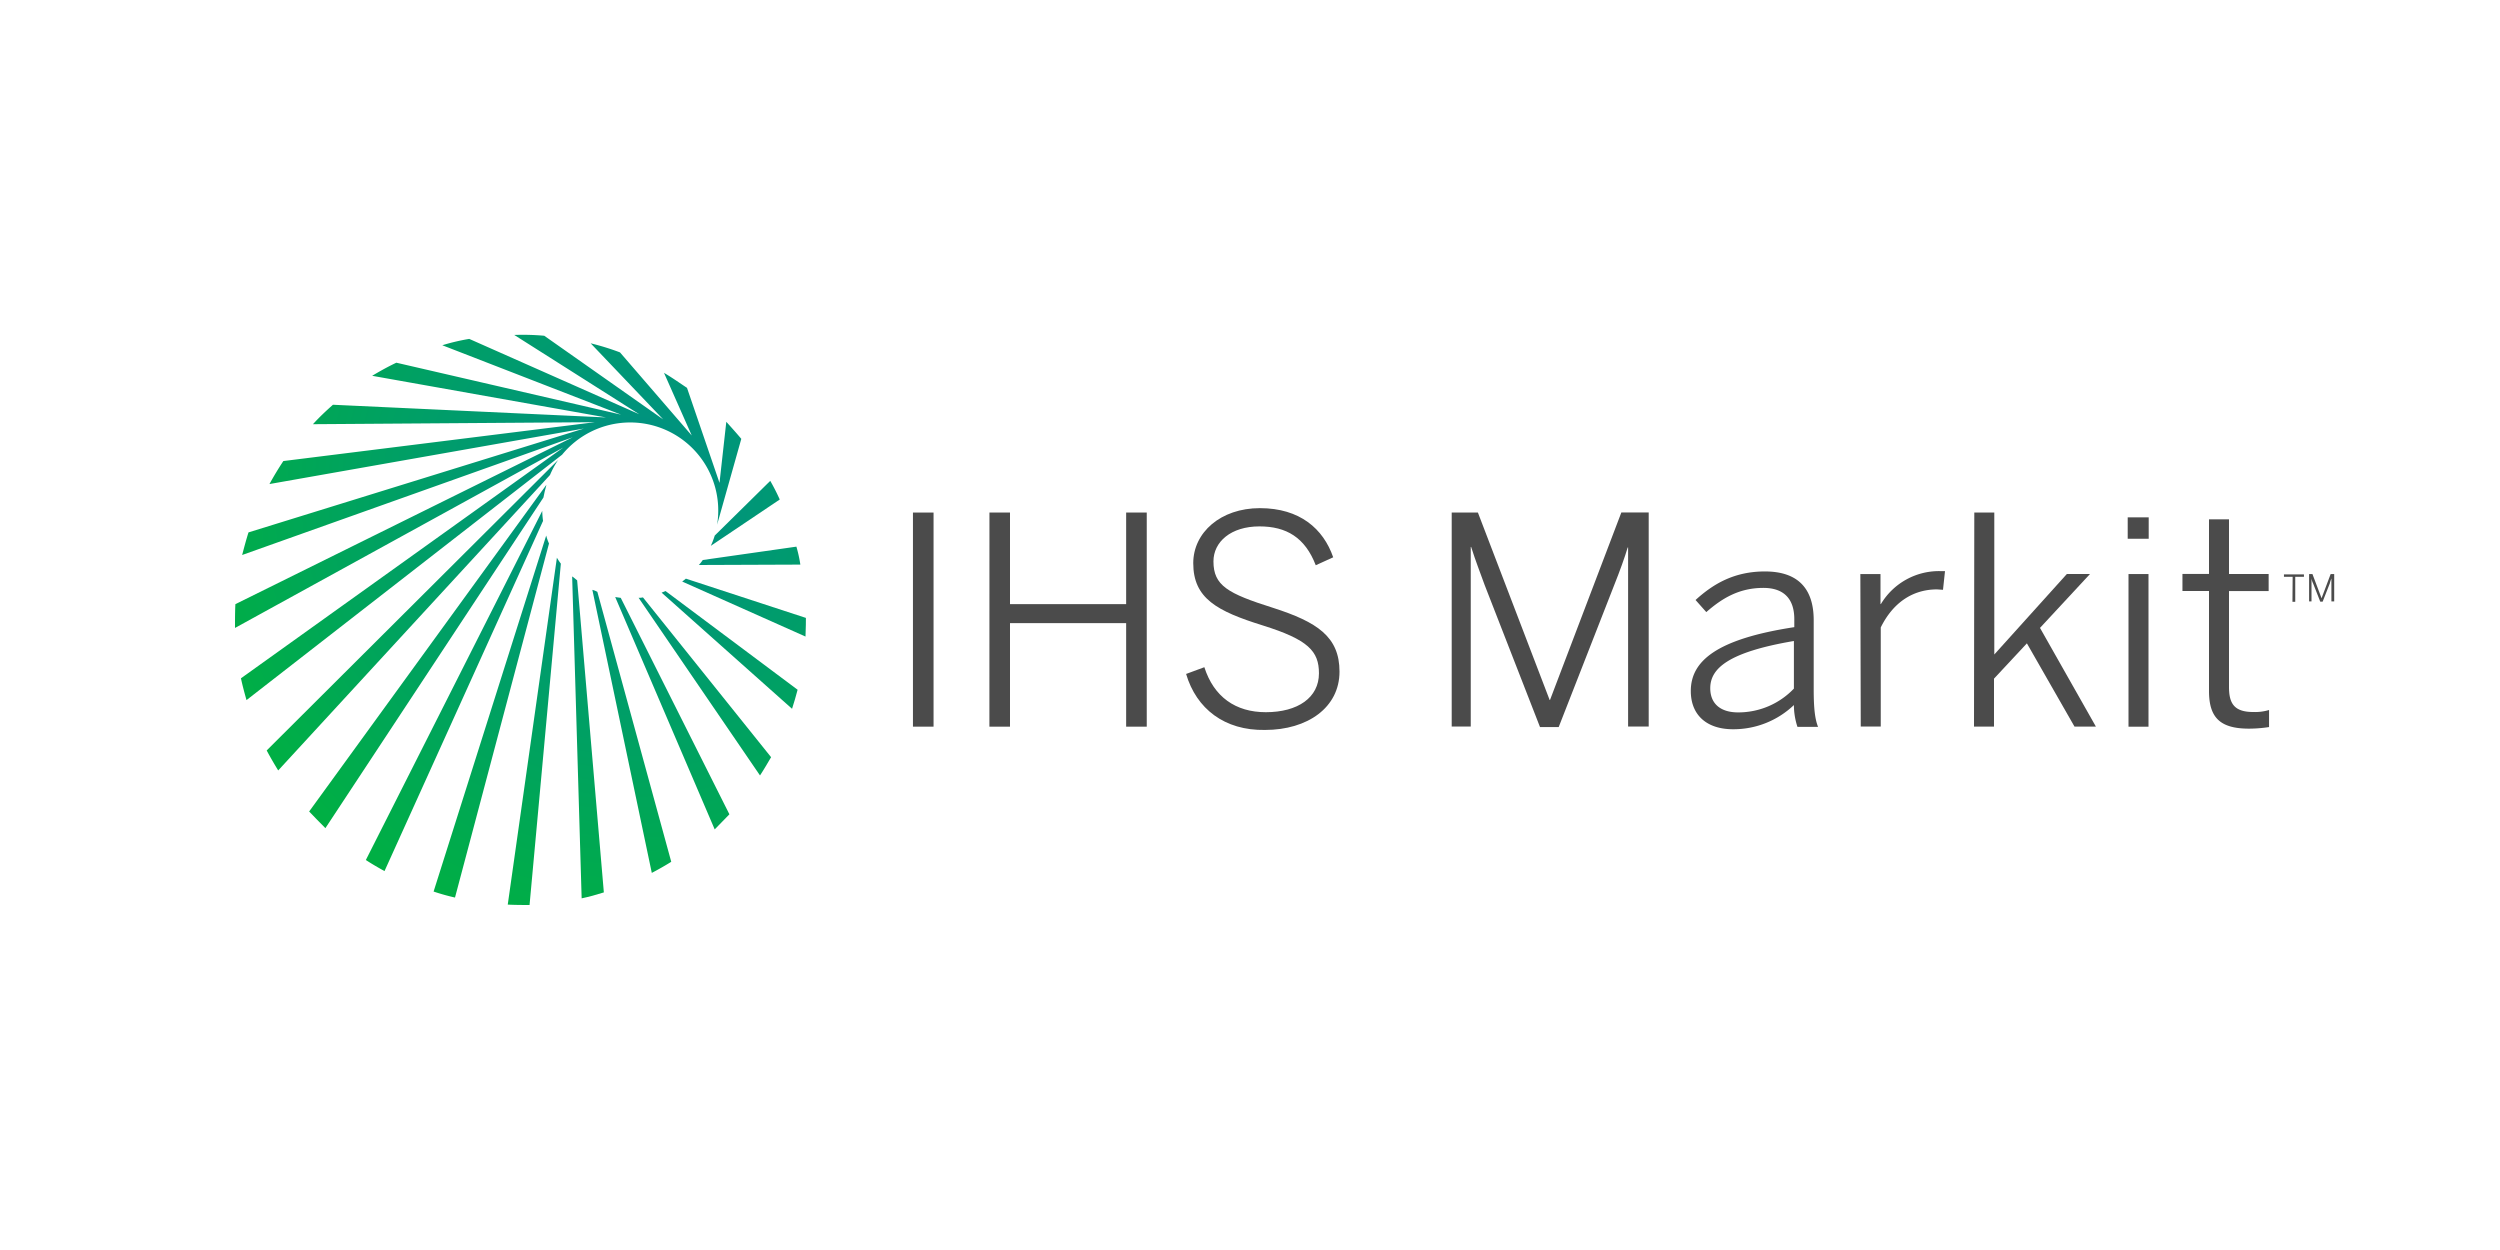 <svg id="ihs_markit" data-name="ihs markit" xmlns="http://www.w3.org/2000/svg" xmlns:xlink="http://www.w3.org/1999/xlink" viewBox="0 0 500 250"><defs><style>.cls-1{fill:url(#radial-gradient);}.cls-2{fill:url(#radial-gradient-4);}.cls-3{fill:url(#radial-gradient-6);}.cls-4{fill:url(#radial-gradient-11);}.cls-5{fill:#4b4b4b;}</style><radialGradient id="radial-gradient" cx="398.75" cy="445.56" r="190.24" gradientTransform="translate(-72.57 -124.57) scale(0.5)" gradientUnits="userSpaceOnUse"><stop offset="0" stop-color="#008e89"/><stop offset="1" stop-color="#00b140"/></radialGradient><radialGradient id="radial-gradient-4" cx="398.75" cy="445.56" r="190.23" xlink:href="#radial-gradient"/><radialGradient id="radial-gradient-6" cx="398.75" cy="445.56" r="190.24" xlink:href="#radial-gradient"/><radialGradient id="radial-gradient-11" cx="398.75" cy="445.56" r="190.25" xlink:href="#radial-gradient"/></defs><title>ihs-markit</title><path class="cls-1" d="M65.08,165.63,108.69,99.5c.16-.79.32-1.59.56-2.38V97L61.83,162.3C62.86,163.41,64,164.52,65.08,165.63Z"/><path class="cls-1" d="M53.34,150.09c.71,1.35,1.51,2.7,2.3,4L110,95A17.58,17.58,0,0,1,111.62,92Z"/><path class="cls-1" d="M155.95,99.9a41.35,41.35,0,0,0-1.9-3.73l-11.1,10.94a15.89,15.89,0,0,1-.79,2.06Z"/><path class="cls-2" d="M136.44,116.31l24.66,11c.08-1.51.08-3.49.08-3.73l-24-7.85C136.92,115.92,136.68,116.15,136.44,116.31Z"/><path class="cls-1" d="M159.28,109.33,140.56,112a9,9,0,0,1-.79,1l20.3-.08A27.06,27.06,0,0,0,159.28,109.33Z"/><path class="cls-3" d="M148.26,87.77c-1-1.19-2-2.3-3-3.41L143.9,96.57l-6.5-19c-1.51-1-3-2.06-4.6-3l5.55,12.53L124,70.48a50.25,50.25,0,0,0-5.87-1.82l14.51,15.22L108.85,67.15a48.28,48.28,0,0,0-6-.16l25,15.86-34-15.07a41,41,0,0,0-5.39,1.27l35.76,13.88L79.27,72.54c-1.67.79-3.25,1.67-4.84,2.62l46.78,8.33L66.59,80.95c-1.43,1.27-2.78,2.54-4,3.89l56.38-.4L56.67,92.21c-1,1.51-1.9,3-2.78,4.6l62.88-11.1L49.7,106.48c-.48,1.51-.87,3-1.27,4.52l66.13-23.55L47.08,120.83c-.08,1.35-.08,3.25-.08,4.76l65.65-36.08L48.19,135.66c.32,1.51.71,2.93,1.11,4.36l63.12-49.08a17.61,17.61,0,0,1,31,14Z"/><path class="cls-1" d="M108.61,104.18a16.69,16.69,0,0,1-.16-2L73.17,172c1.19.79,2.46,1.51,3.73,2.22Z"/><path class="cls-1" d="M128.59,119.48a3.56,3.56,0,0,1-.87.08L152,155.09c.79-1.19,1.51-2.46,2.22-3.65Z"/><path class="cls-1" d="M133.11,118.21c-.24.08-.56.24-.79.32l26.09,23.23c.4-1.27.79-2.54,1.11-3.81Z"/><path class="cls-1" d="M145.88,162.86l-21.73-43.29c-.4-.08-.71-.08-1.11-.16l19.9,46.47C143.9,164.84,144.93,163.89,145.88,162.86Z"/><path class="cls-4" d="M105.91,181l6.26-68.27a10.33,10.33,0,0,1-.79-1.19l-9.83,69.38C102.9,181,105,181,105.91,181Z"/><path class="cls-1" d="M119.47,118.37a4,4,0,0,0-1-.4l11.89,56.61c1.35-.71,2.62-1.43,3.89-2.22Z"/><path class="cls-1" d="M109.8,108.7a9.33,9.33,0,0,1-.56-1.59l-22.52,71.2A43.1,43.1,0,0,0,91,179.51Z"/><path class="cls-1" d="M115.43,116.07c-.32-.24-.63-.56-1-.79l1.9,64.39c1.51-.32,2.93-.71,4.44-1.19Z"/><path class="cls-5" d="M182.59,102.51h4.12v42.82h-4.12Z"/><path class="cls-5" d="M197.89,102.51H202v18.32h23.23V102.51h4.12v42.82h-4.12v-20.7H202v20.7h-4.12Z"/><path class="cls-5" d="M237.22,134.79l3.65-1.35c1.9,5.95,6.26,9,12.29,9,6.42,0,10.63-2.93,10.63-7.77,0-4.44-2.14-6.74-11.26-9.59s-13.88-5.39-13.88-12.45c0-6.11,5.47-11,13.32-11,8,0,12.69,4.12,14.67,9.83l-3.49,1.59c-2.14-5.55-5.87-7.77-11.26-7.77-5.71,0-9.2,3.09-9.2,7,0,4.84,2.85,6.42,11.89,9.28,8.88,2.85,13.32,5.79,13.32,12.77,0,7.14-6.34,11.66-14.91,11.66C244.91,146.13,239.28,141.76,237.22,134.79Z"/><path class="cls-5" d="M290.27,102.51h5.31L309.93,140H310l14.27-37.51h5.47v42.82h-4.12V109.49h-.08c-.56,1.9-1.59,4.76-2.7,7.53l-11.1,28.39H308L296.93,117c-1-2.78-1.74-4.6-2.7-7.61h-.08v35.92h-3.81V102.51h-.08Z"/><path class="cls-5" d="M338.16,138.2c0-6,5.15-10.39,20.7-12.77v-1.59c0-4.2-2.22-6.26-6.18-6.26-4.84,0-8.25,2.06-11.42,4.84L339.11,120c3.65-3.33,7.85-5.71,13.88-5.71,6.82,0,9.75,3.65,9.75,9.75v13.8c0,3.73.24,5.95.87,7.53h-4.12a13.93,13.93,0,0,1-.71-4.36,17.52,17.52,0,0,1-12.05,4.84C341.33,145.89,338.16,143,338.16,138.2Zm20.62-.48v-9.52c-13.08,2.22-16.73,5.47-16.73,9.44,0,3.17,2.14,4.84,5.55,4.84A15.35,15.35,0,0,0,358.78,137.72Z"/><path class="cls-5" d="M372.1,114.81h4v6h.08a13.54,13.54,0,0,1,12.13-6.58H389l-.4,3.73-1.19-.08c-5,0-8.88,2.78-11.26,7.61v19.82h-4l-.08-30.53Z"/><path class="cls-5" d="M394.86,102.51h4V130.9l14.51-16.1H418l-10,10.78,11.18,19.74h-4.28l-9.52-16.65-6.58,7.06v9.59h-4Z"/><path class="cls-5" d="M425.54,103.47h4.2v4.28h-4.2Zm.16,11.34h4v30.53h-4Z"/><path class="cls-5" d="M441.8,138.2v-20h-5.31v-3.41h5.31V103.86h4v10.94h7.93v3.41h-7.93V137.4c0,3.25,1,5,4.84,5a9.65,9.65,0,0,0,3.17-.4v3.41a26.73,26.73,0,0,1-4,.32C444,145.73,441.8,143.51,441.8,138.2Z"/><path class="cls-5" d="M458.53,115.36h-1.74v-.48h4v.48h-1.74v5h-.56Z"/><path class="cls-5" d="M461.78,114.81h.71l1.82,4.84h0l1.82-4.84h.71v5.47h-.56v-4.6h0c-.08.24-.24.63-.32,1l-1.43,3.65h-.48l-1.43-3.65a3.36,3.36,0,0,1-.32-1h0v4.6h-.48v-5.47Z"/></svg>